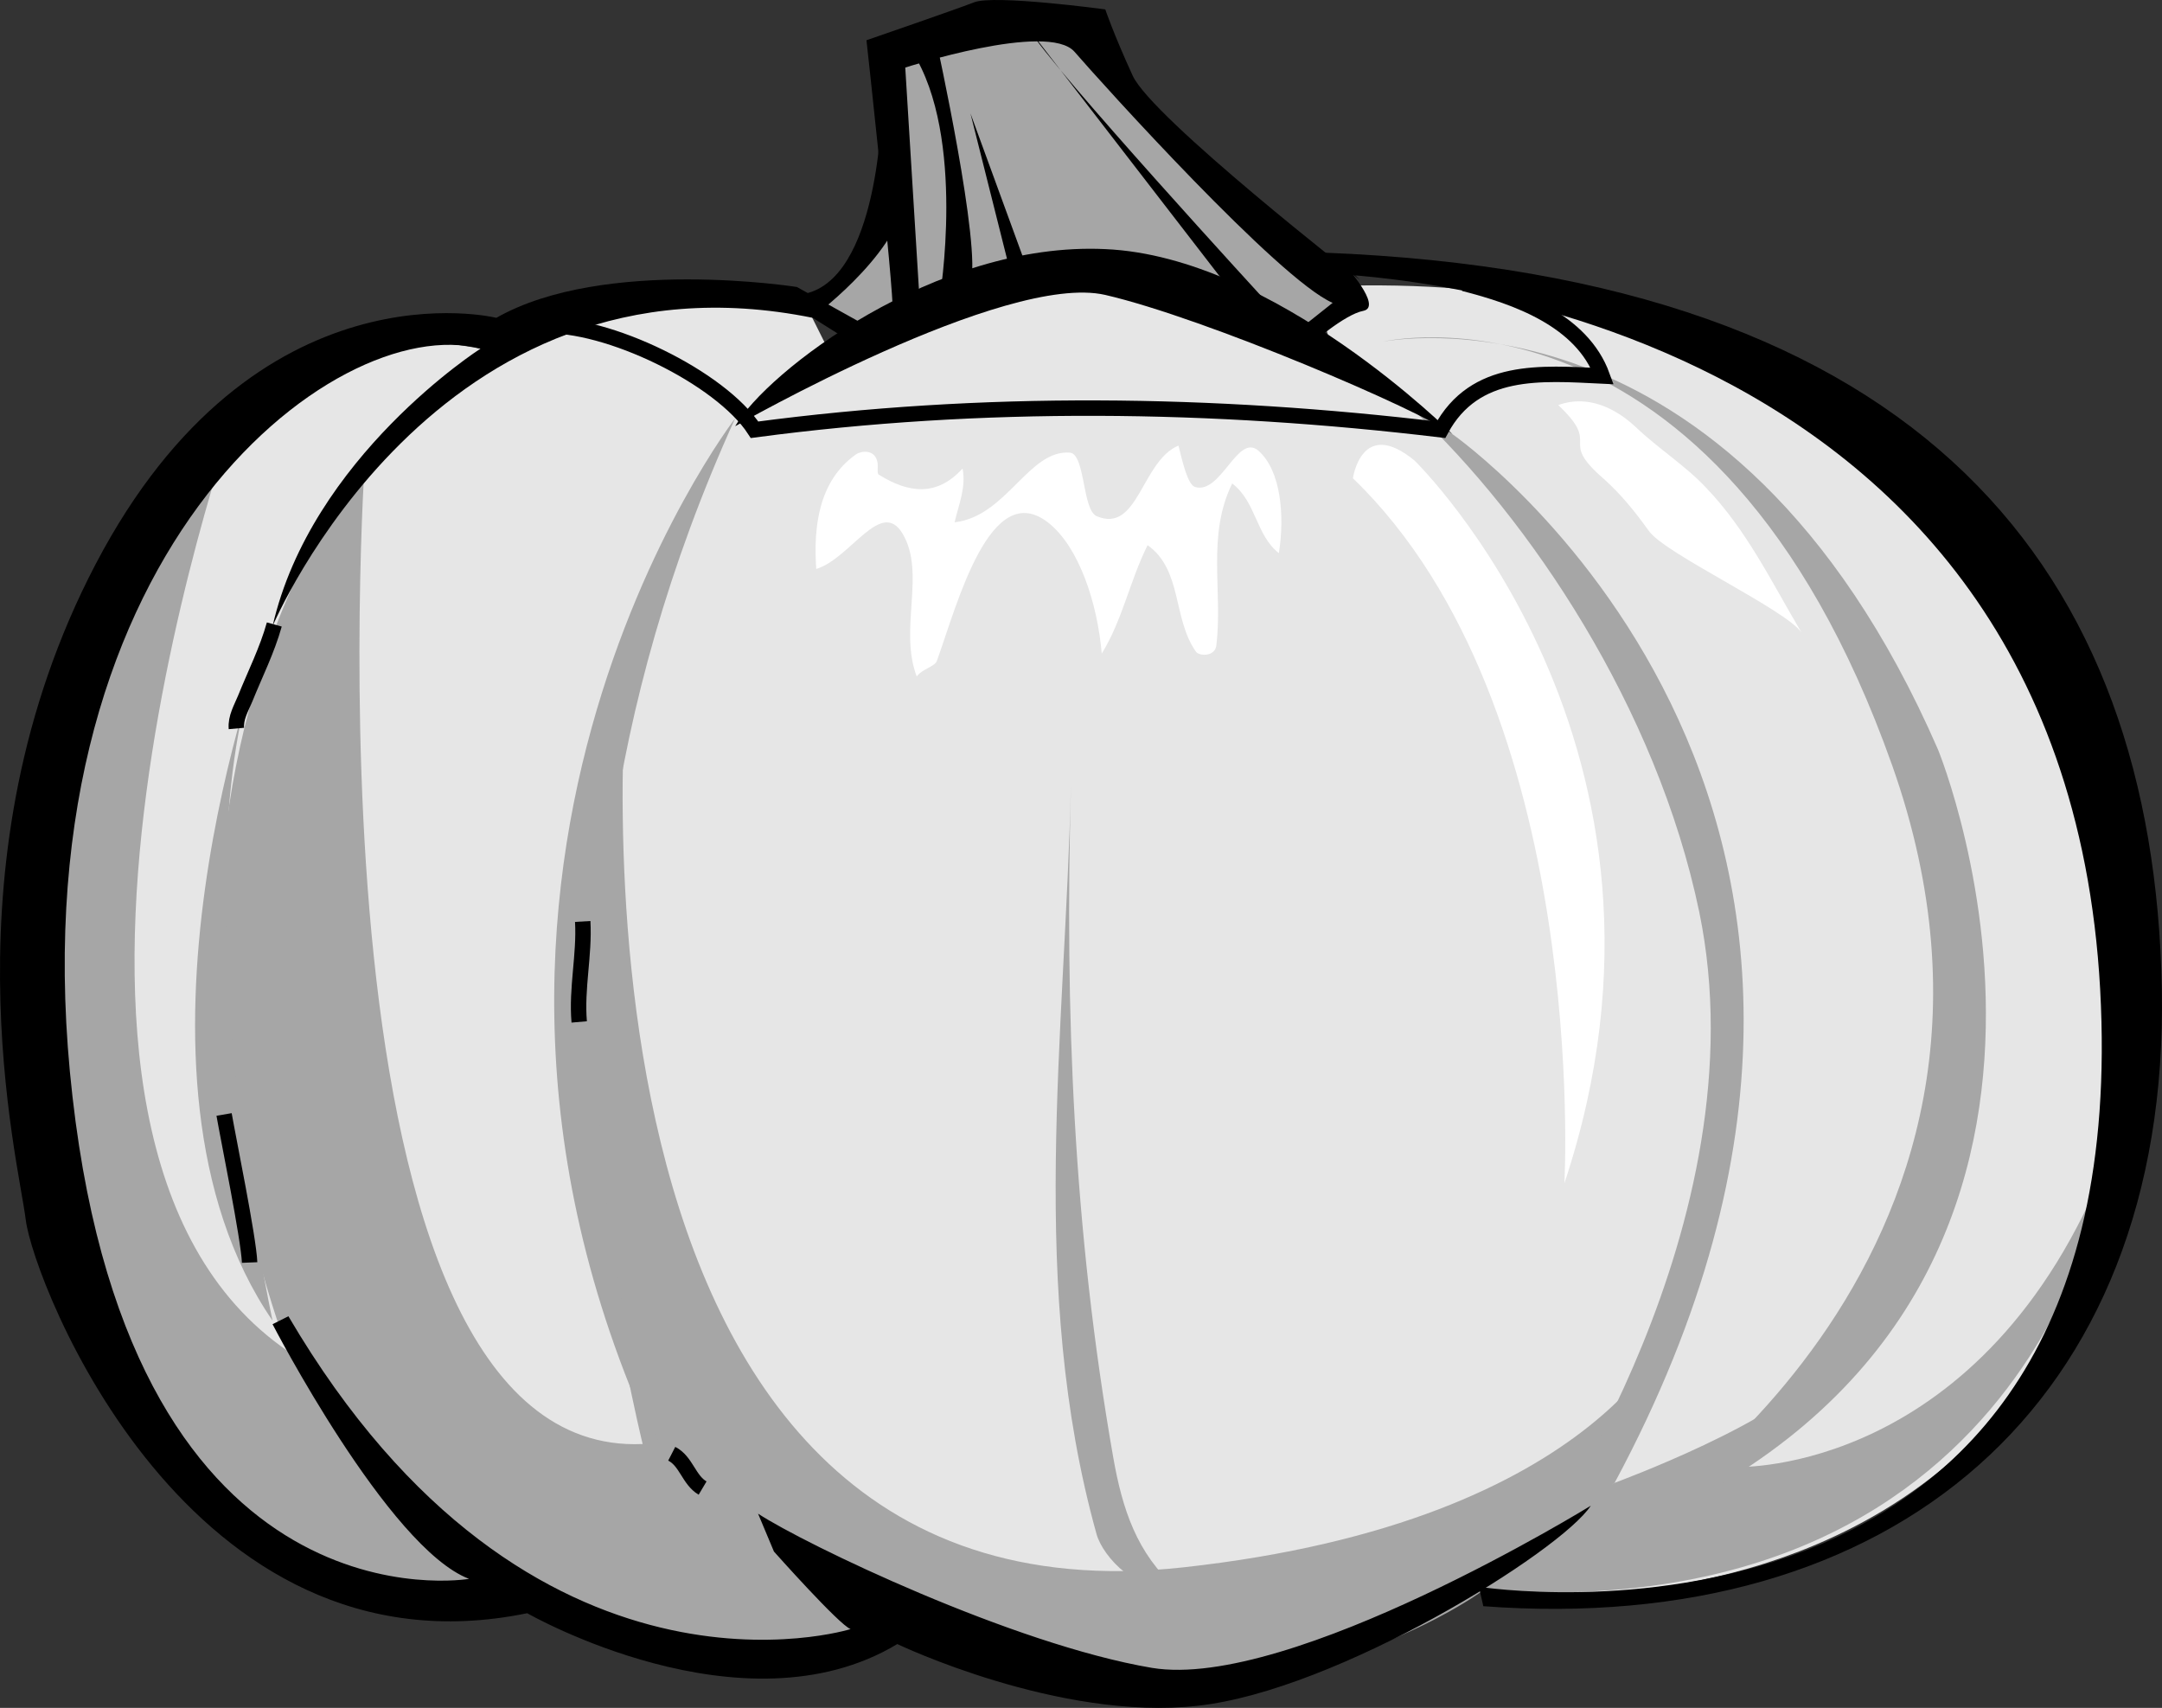 <svg xmlns="http://www.w3.org/2000/svg" width="245.344" height="193.806"><rect width="100%" height="100%" fill="#333333" stroke="none"/><path fill="#e6e6e6" d="m149.026 32.566 2.703 8.8S128.94 29.98 121.026 29.968c-7.836.012-26.199 11.398-26.199 11.398l-3.5-7s-21.887-2.636-30.598 1.7l-6.203 3.5s-12.023-2.399-15.5.203C35.503 42.417.316 64.105 4.73 114.866c4.336 50.739 35.836 70.864 49 64.7 0 0 35.836 15.789 46.297 5.3 0 0 26.29 8.739 32.403 7 6.136-1.761 31.511-7.011 34.097-11.398 0 0 78.79 12.262 77-77 0 0-10.46-75.238-94.5-70.902"/><path fill="#a6a6a6" d="M27.429 44.866s-30.614 83.989 5.3 108.5c0 0-22.789-56.011 8.7-101.5 0 0-7.864 113.739 31.5 112 0 0-14.864-60.386-1.7-88.398 0 0-10.972 110.453 63 102.398 48.086-5.261 56-28 56-28s-6.164 14.864-9.703 18.403c-3.46 3.46 2.703 0 2.703 0s19.211-7.04 23.598-13.203l-9.598 11.402s27.961.887 42-35c0 0-7.039 53.387-70.902 49 0 0-30.637 22.762-69.098 1.8 0 0-1.789 6.087-9.703 6.098-7.836-.011-30.586-7.011-34.097-10.5l-2.602 4.403s-42.887-.04-48.098-54.301C-.56 73.73 23.94 49.23 27.43 44.866m125.096-11.398s-24.023-21.426-29.297-30.2c0 0-20.101.024-22.3 3.5 0 0 3.074 22.774-8.301 27.598l4.398 3.903s24.914-14.852 43.703-2.203l7.5 2.703 4.297-5.301"/><path fill="#a6a6a6" d="M30.026 72.866s-18.336 48.989.903 77c0 0-11.364-52.511-.903-77m53.403-25.398s-41.114 53.387-7 120.8c0 0-23.614-53.413 7-120.8m81.398 1.801s59.898 41.707 18.402 119l-8.8 7s25.718-36.465 18.398-71.801c-4.824-23.176-19.262-44.613-32.398-56.902"/><path fill="#a6a6a6" d="M156.929 38.769s39.386-7.914 63 46.297c0 0 26.261 63.914-36.7 89.3 0 0 51.586-30.636 31.5-87.5-20.164-56.886-57.8-48.097-57.8-48.097"/><path d="M150.128 28.667c68.281 2.625 94.312 36.313 95.199 83.602.863 47.21-30.637 73.46-77 70l-.5-2.203s74.863 11.789 70.5-67.797c-4.387-79.664-87.7-81.203-87.7-81.203l-.5-2.399"/><path d="M90.429 32.566s-21.864-3.461-34.102 3.5c0 0-27.324-6.774-45.5 28-17.469 33.449-8.762 67.414-7.898 74.402.886 7.012 18.386 52.512 56.898 44.598 0 0 24.488 14.039 42 3.5 0 0 18.363 8.789 34.102 7 15.761-1.711 41.136-17.461 44.597-22.7 0 0-34.086 20.989-49.797 18.403-15.789-2.664-39.414-14.04-44.703-17.5l1.801 4.297s7.426 8.351 8.7 8.8c0 0-36.274 11.364-63.798-35.5l-1.8.903s13.136 25.398 22.3 28.898c0 0-38.039 6.563-45-54.699C1.19 63.23 37.94 35.23 54.526 39.566c0 0-19.21 12.289-23.597 31.5 0 0 18.386-43.711 61.3-35l3.5 2.203 2.598-1.301-7.898-4.402"/><path d="M164.827 49.269s-20.137-20.164-39.398-21c-19.239-.914-38.489 13.96-42 20.097 0 0 30.636-17.511 42-14.898 11.386 2.637 35.886 13.137 39.398 15.8"/><path d="M154.327 31.769s-23.637-18.414-25.8-23.203c-2.212-4.836-3.098-7.5-3.098-7.5S112.753-.645 110.526.269c-2.148.836-12.199 4.297-12.199 4.297s3.05 27.601 3 31.101c.05 3.5 3.102-.398 3.102-.398l-1.7-27.602s16.149-5.25 19.2-1.8c3.074 3.55 23.199 25.863 29.3 28.5l-4.402 3.5 1.8 1.3s3.938-3.5 6.102-3.898c2.211-.477-2.203-5.301-2.203-5.301"/><path d="M106.23 4.566s5.21 23.664 3.898 27.601c-1.313 3.938-3.5 1.7-3.5 1.7s3.062-18.325-3.102-28l2.703-1.301m37.598 29.8S119.315 7.667 116.729 3.27l24 31.097h3.098m-29.301-4.001-4.398-17.5 6.101 16.7zm-14.5-17.5s-.398 20.614-10 20.602l2.602 2.2s10.5-7.876 10.101-14.4l-.902-8.8-1.8.398"/><path fill="none" stroke="#000" stroke-width="1.75" d="M166.128 32.167c5.933 1.516 13.39 4.133 15.699 10.5-6.973-.332-14.46-1.012-18.3 6.102-25.95-3.11-52.06-3.438-77.9 0-3.855-5.926-16.773-12.192-24.1-11.801m-33.2 106.301c-.113-2.801-2.426-14.047-2.898-16.801m5.699-55.602c-.817 2.93-2.172 5.602-3.301 8.403-.434 1.058-1.11 2.172-1 3.398m39.301 21.899c.215 3.812-.727 7.57-.399 11.402m14.001 52.898c-1.579-.937-1.844-3.046-3.5-3.898"/><path fill="#fff" d="M185.628 48.468c2.644 2.508 5.629 4.36 8 6.898 4.625 4.832 7.43 10.723 10.8 16.403-1.804-2.598-15.484-8.938-17.3-11.5-1.63-2.266-3.168-4.164-5.102-5.903-5.406-4.66-.11-3.617-5.199-8.398 3.309-1.215 6.5.328 8.8 2.5m-45.8 6.398c-2.918 5.95-1.043 12.211-1.8 18.403-.2 1.312-1.989 1.16-2.298.699-2.671-3.742-1.527-9.281-5.5-12.102-2.011 4.016-2.847 8.485-5.203 12.301-.488-5.68-2.543-12.012-6-14.8-6.652-5.333-10.414 9.253-12.699 15.6-.195.677-1.664.919-2.3 1.802-2.044-5.43 1.054-11.73-1.598-16.203-2.446-4.102-5.907 2.816-9.801 4-.324-4.657.215-9.961 4.5-13 .633-.426 2.043-.563 2.398.703.211.582-.078 1.46.203 1.597 3.38 2.106 6.582 2.512 9.5-.699.422 2.14-.445 4.102-.902 6.102 5.91-.668 8.41-8.285 13.102-7.903 1.726.2 1.382 6.438 3 7.2 4.746 2.039 5.09-6.239 9.3-8 .454 1.777 1.032 4.441 1.899 4.703 2.949.851 4.832-6.2 7.199-4.102 2.543 2.266 2.969 7.36 2.3 11.602-2.616-2.028-2.573-5.844-5.3-7.903m20.699-2.597s33.477 32.523 17 82c0 0 2.977-53.977-24-80 0 0 .977-6.977 7-2"/><path fill="#a6a6a6" d="M121.526 89.269c-.656 28.308-4.879 56.828 2.903 84.797.753 2.718 4.824 6.898 9.097 6.203-4.515-3.973-6.16-8.996-7.199-14.903-4.547-25.96-5.488-50.636-4.8-76.097"/></svg>
